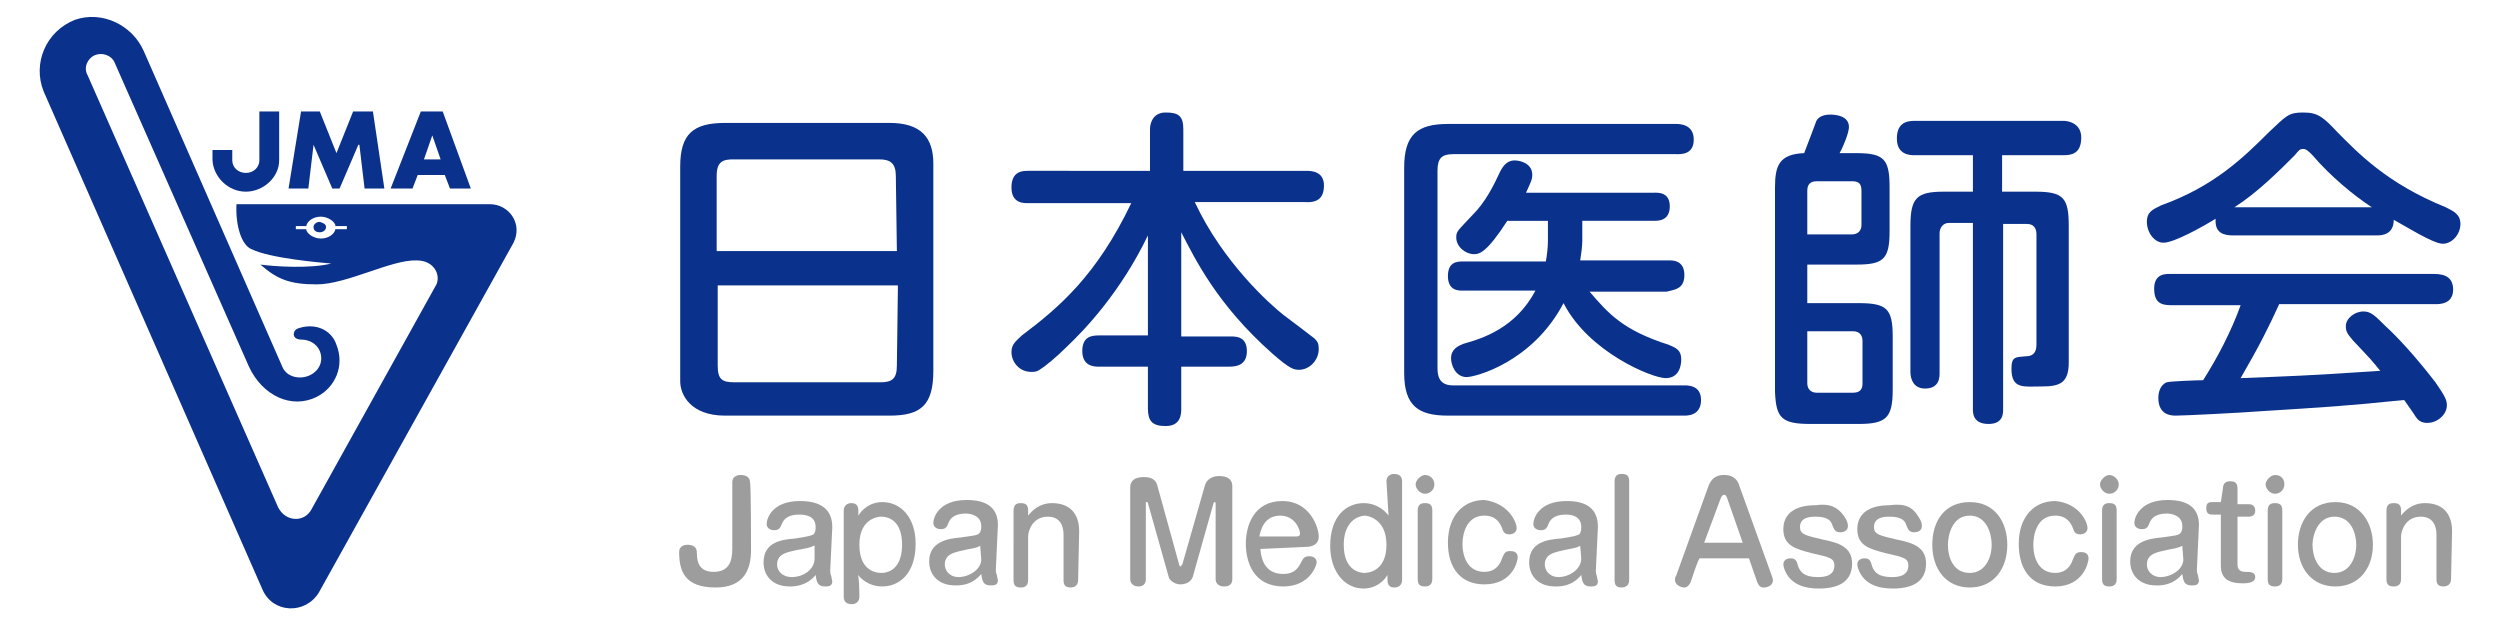 <?xml version="1.0" encoding="utf-8"?>
<!-- Generator: Adobe Illustrator 27.9.1, SVG Export Plug-In . SVG Version: 6.00 Build 0)  -->
<svg version="1.1" id="レイヤー_1" xmlns="http://www.w3.org/2000/svg" xmlns:xlink="http://www.w3.org/1999/xlink" x="0px"
	 y="0px" viewBox="0 0 240 60" style="enable-background:new 0 0 240 60;" xml:space="preserve">
<style type="text/css">
	.st0{fill:#9E9D9D;}
	.st1{fill:#0A328D;}
</style>
<g>
	<path class="st0" d="M72.1,52.8c0,1.9-0.7,3.6-3.4,3.6c-3,0-3.5-1.6-3.5-3.4c0-0.7,0.7-0.7,0.8-0.7c0.9,0,0.9,0.6,0.9,0.8
		c0,0.8,0.2,1.8,1.6,1.8c1.4,0,1.8-0.9,1.8-2.2v-6.4c0-0.7,0.7-0.7,0.8-0.7c0.5,0,0.9,0.2,0.9,0.7C72.1,46.3,72.1,52.8,72.1,52.8z"
		/>
	<path class="st0" d="M79.7,54.8c0,0.1,0,0.3,0.1,0.5c0,0.1,0.1,0.5,0.1,0.5c0,0.5-0.4,0.5-0.7,0.5c-0.7,0-0.8-0.4-0.9-1.1
		c-0.9,1.1-2.1,1.1-2.5,1.1c-1.6,0-2.5-1-2.5-2.3c0-2,1.8-2.2,3-2.3c1.4-0.2,1.6-0.3,1.8-0.4c0.2-0.2,0.2-0.5,0.2-0.7
		c0-1.1-1-1.2-1.6-1.2c-1.2,0-1.5,0.6-1.6,0.8c-0.2,0.5-0.3,0.7-0.8,0.7c-0.2,0-0.7-0.1-0.7-0.6c0-0.5,0.5-2.2,3.2-2.2
		c2,0,3.1,0.8,3.1,2.5L79.7,54.8L79.7,54.8z M78.1,52.4c-0.4,0.2-0.5,0.2-1.6,0.4c-0.8,0.2-1.9,0.3-1.9,1.4c0,0.6,0.5,1.2,1.4,1.2
		c1.1,0,2.2-0.7,2.2-1.8V52.4L78.1,52.4z"/>
	<path class="st0" d="M82.5,57.3c0,0.5-0.4,0.7-0.7,0.7c-0.5,0-0.8-0.2-0.8-0.7V49c0-0.5,0.4-0.7,0.7-0.7c0.2,0,0.7,0,0.7,0.7v0.5
		c0.7-1.1,1.7-1.3,2.3-1.3c1.8,0,3.2,1.5,3.2,4c0,2.9-1.6,4.1-3.2,4.1c-1.4,0-2.2-0.9-2.4-1.2C82.5,55.1,82.5,57.3,82.5,57.3z
		 M82.5,52.3c0,2.5,1.6,2.7,2.1,2.7c1,0,2-0.7,2-2.7c0-2.5-1.5-2.7-2-2.7C84.4,49.6,82.5,49.7,82.5,52.3"/>
	<path class="st0" d="M95.6,54.7c0,0.1,0,0.3,0.1,0.5c0,0.1,0.1,0.5,0.1,0.5c0,0.5-0.4,0.5-0.7,0.5c-0.7,0-0.8-0.4-0.9-1.1
		c-0.9,1.1-2,1.1-2.5,1.1c-1.6,0-2.5-1-2.5-2.3c0-1.9,1.8-2.2,3-2.3c1.4-0.2,1.6-0.2,1.8-0.4c0.2-0.2,0.2-0.5,0.2-0.7
		c0-1-1-1.2-1.5-1.2c-1.2,0-1.5,0.6-1.6,0.8c-0.2,0.5-0.3,0.7-0.8,0.7c-0.2,0-0.7-0.1-0.7-0.6c0-0.5,0.5-2.2,3.2-2.2
		c2,0,3,0.8,3,2.4L95.6,54.7L95.6,54.7z M94.1,52.4c-0.4,0.2-0.5,0.2-1.5,0.4c-0.8,0.2-1.9,0.3-1.9,1.4c0,0.6,0.5,1.2,1.3,1.2
		c1,0,2.2-0.7,2.2-1.7L94.1,52.4L94.1,52.4z"/>
	<path class="st0" d="M103.5,55.7c0,0.6-0.5,0.7-0.7,0.7c-0.5,0-0.7-0.2-0.7-0.7v-4.4c0-0.6-0.2-1.7-1.5-1.7c-1.5,0-1.9,1.4-1.9,1.9
		v4.2c0,0.6-0.4,0.7-0.7,0.7c-0.5,0-0.7-0.2-0.7-0.7V49c0-0.7,0.5-0.7,0.7-0.7c0.5,0,0.7,0.2,0.7,0.7v0.5c0.4-0.5,1.1-1.2,2.3-1.2
		c1.6,0,2.6,0.9,2.6,2.7L103.5,55.7L103.5,55.7z"/>
	<path class="st0" d="M113.2,54.2c0,0.1,0.1,0.2,0.1,0.2s0.1-0.1,0.2-0.2l2.2-7.7c0.2-0.5,0.7-0.8,1.3-0.8c0.7,0,1.3,0.2,1.3,1v8.9
		c0,0.7-0.6,0.7-0.8,0.7c-0.5,0-0.8-0.3-0.8-0.7v-7.3c0,0,0-0.1-0.1-0.1c0,0-0.1,0-0.1,0.1l-2,7.1c-0.2,0.5-0.7,0.7-1.2,0.7
		c-0.6,0-1.1-0.5-1.1-0.7l-2-7.1c0,0,0-0.1-0.1-0.1c-0.1,0-0.1,0-0.1,0.1v7.3c0,0.7-0.6,0.7-0.7,0.7c-0.5,0-0.8-0.3-0.8-0.7v-8.8
		c0-0.7,0.5-1,1.3-1c0.3,0,1.1,0,1.3,0.8L113.2,54.2L113.2,54.2z"/>
	<path class="st0" d="M121,52.7c0.1,1.5,0.8,2.4,2.2,2.4c1,0,1.4-0.5,1.7-1.1c0.2-0.4,0.3-0.6,0.8-0.6c0.5,0,0.7,0.3,0.7,0.6
		c0,0.2-0.6,2.3-3.2,2.3c-2.9,0-3.6-2.4-3.6-4.1c0-1.8,0.8-4.1,3.5-4.1c2.7,0,3.5,2.6,3.5,3.4c0,0.8-0.7,1-1.2,1L121,52.7L121,52.7z
		 M124.4,51.5c0.2,0,0.4,0,0.4-0.3c0-0.4-0.5-1.7-1.9-1.7c-1.6,0-1.9,1.5-2,2H124.4z"/>
	<path class="st0" d="M133.1,46.2c0-0.5,0.4-0.7,0.7-0.7c0.5,0,0.8,0.2,0.8,0.7v9.5c0,0.5-0.4,0.7-0.7,0.7c-0.2,0-0.7,0-0.7-0.7
		v-0.5c-0.7,1.1-1.7,1.3-2.3,1.3c-1.8,0-3.2-1.6-3.2-4.1c0-2.9,1.6-4.1,3.2-4.1c1.4,0,2.2,0.9,2.4,1.2L133.1,46.2L133.1,46.2z
		 M129,52.3c0,2.6,1.7,2.7,2,2.7c0.4,0,2.1-0.2,2.1-2.7s-1.8-2.8-2.1-2.8C129.9,49.6,129,50.5,129,52.3"/>
	<path class="st0" d="M137.7,46.5c0,0.5-0.4,0.9-0.9,0.9s-0.9-0.5-0.9-0.9s0.5-0.9,0.9-0.9C137.3,45.6,137.7,46,137.7,46.5
		 M137.5,55.6c0,0.6-0.4,0.7-0.7,0.7c-0.5,0-0.7-0.2-0.7-0.7V49c0-0.7,0.5-0.7,0.7-0.7c0.5,0,0.7,0.2,0.7,0.7V55.6L137.5,55.6z"/>
	<path class="st0" d="M145.6,50.7c0,0.5-0.5,0.6-0.7,0.6c-0.5,0-0.6-0.3-0.7-0.6c-0.2-0.5-0.6-1.2-1.7-1.2c-1.8,0-2.1,1.9-2.1,2.7
		c0,1.4,0.6,2.7,2.1,2.7c0.8,0,1.4-0.4,1.7-1.3c0.2-0.5,0.3-0.7,0.8-0.7c0.3,0,0.7,0.1,0.7,0.6c0,0.4-0.5,2.6-3.2,2.6
		c-2.3,0-3.5-1.6-3.5-4c0-2.5,1.4-4.1,3.5-4.1C144.8,48.3,145.6,50.1,145.6,50.7"/>
	<path class="st0" d="M153.2,54.8c0,0.1,0,0.3,0.1,0.5c0,0.1,0.1,0.5,0.1,0.5c0,0.5-0.4,0.5-0.7,0.5c-0.7,0-0.8-0.4-0.9-1.1
		c-0.9,1.1-2,1.1-2.5,1.1c-1.6,0-2.5-1-2.5-2.3c0-2,1.8-2.2,3-2.3c1.4-0.2,1.6-0.3,1.8-0.4c0.2-0.2,0.2-0.5,0.2-0.7
		c0-1.1-1-1.2-1.5-1.2c-1.2,0-1.5,0.6-1.6,0.8c-0.2,0.5-0.3,0.7-0.8,0.7c-0.2,0-0.7-0.1-0.7-0.6c0-0.5,0.5-2.2,3.2-2.2
		c2,0,3,0.8,3,2.5L153.2,54.8L153.2,54.8z M151.7,52.4c-0.4,0.2-0.5,0.2-1.5,0.4c-0.8,0.2-1.9,0.3-1.9,1.4c0,0.6,0.5,1.2,1.3,1.2
		c1,0,2.2-0.7,2.2-1.8L151.7,52.4L151.7,52.4z"/>
	<path class="st0" d="M156.4,55.7c0,0.6-0.5,0.7-0.7,0.7c-0.5,0-0.7-0.2-0.7-0.7v-9.5c0-0.7,0.5-0.7,0.7-0.7c0.5,0,0.7,0.2,0.7,0.7
		V55.7L156.4,55.7z"/>
	<path class="st0" d="M162.3,55.9c-0.1,0.2-0.3,0.5-0.6,0.5c-0.4,0-0.9-0.3-0.9-0.7c0-0.2,0-0.3,0.1-0.4l3.1-8.6
		c0.4-1.1,1.2-1.1,1.5-1.1s1.2,0,1.5,1.1l3.1,8.6c0,0.1,0.1,0.2,0.1,0.4c0,0.5-0.5,0.7-0.9,0.7c-0.4,0-0.5-0.3-0.6-0.5l-0.8-2.3
		h-4.7C163.1,53.4,162.3,55.9,162.3,55.9z M163.6,52.1h3.7l-1.5-4.3c-0.1-0.2-0.1-0.3-0.3-0.3c-0.1,0-0.2,0.1-0.3,0.3L163.6,52.1
		L163.6,52.1z"/>
	<path class="st0" d="M177,49.5c0.2,0.3,0.4,0.6,0.4,1c0,0.5-0.5,0.6-0.7,0.6c-0.5,0-0.6-0.2-0.8-0.7c-0.1-0.3-0.3-0.8-1.6-0.8
		c-0.4,0-1.5,0-1.5,1c0,0.7,0.5,0.8,2.2,1.2c1.5,0.3,2.8,0.7,2.8,2.3s-1.1,2.4-3.2,2.4c-1.4,0-2.2-0.4-2.7-0.9
		c-0.5-0.5-0.7-1.2-0.7-1.4c0-0.4,0.3-0.6,0.7-0.6c0.5,0,0.6,0.3,0.7,0.7c0.2,0.6,0.6,1.1,1.9,1.1c0.4,0,1.6,0,1.6-1.1
		c0-0.7-0.4-0.8-2.2-1.2c-1.5-0.4-2.7-0.7-2.7-2.3c0-1.4,1-2.3,3.1-2.3C175.7,48.3,176.4,48.7,177,49.5"/>
	<path class="st0" d="M184.1,49.5c0.2,0.3,0.4,0.6,0.4,1c0,0.5-0.5,0.6-0.7,0.6c-0.5,0-0.6-0.2-0.8-0.7c-0.1-0.3-0.3-0.8-1.6-0.8
		c-0.4,0-1.5,0-1.5,1c0,0.7,0.5,0.8,2.2,1.2c1.5,0.3,2.8,0.7,2.8,2.3s-1.1,2.4-3.2,2.4c-1.4,0-2.2-0.4-2.7-0.9
		c-0.5-0.5-0.7-1.2-0.7-1.4c0-0.4,0.3-0.6,0.7-0.6c0.5,0,0.6,0.3,0.7,0.7c0.2,0.6,0.6,1.1,1.9,1.1c0.4,0,1.6,0,1.6-1.1
		c0-0.7-0.4-0.8-2.2-1.2c-1.5-0.4-2.7-0.7-2.7-2.3c0-1.4,1-2.3,3.1-2.3C182.9,48.3,183.6,48.7,184.1,49.5"/>
	<path class="st0" d="M192.7,52.3c0,2.3-1.3,4.1-3.6,4.1s-3.6-1.8-3.6-4.1c0-2.3,1.2-4.1,3.6-4.1S192.7,50.1,192.7,52.3 M187,52.3
		c0,1.2,0.5,2.7,2.1,2.7c1.5,0,2.1-1.5,2.1-2.7c0-1.1-0.5-2.8-2.1-2.8C187.4,49.5,187,51.4,187,52.3"/>
	<path class="st0" d="M200.4,50.7c0,0.5-0.5,0.6-0.7,0.6c-0.5,0-0.6-0.3-0.7-0.6c-0.2-0.5-0.6-1.2-1.7-1.2c-1.8,0-2.1,1.9-2.1,2.8
		c0,1.4,0.6,2.7,2.1,2.7c0.8,0,1.4-0.4,1.7-1.3c0.2-0.5,0.3-0.7,0.8-0.7c0.3,0,0.7,0.1,0.7,0.6c0,0.4-0.5,2.7-3.2,2.7
		c-2.3,0-3.5-1.6-3.5-4.1c0-2.5,1.4-4.1,3.5-4.1C199.6,48.3,200.4,50.1,200.4,50.7"/>
	<path class="st0" d="M203.4,46.5c0,0.5-0.4,0.9-0.9,0.9c-0.5,0-0.9-0.5-0.9-0.9s0.5-0.9,0.9-0.9S203.4,46,203.4,46.5 M203.2,55.6
		c0,0.6-0.4,0.7-0.7,0.7c-0.5,0-0.7-0.2-0.7-0.7V49c0-0.7,0.5-0.7,0.7-0.7c0.5,0,0.7,0.2,0.7,0.7V55.6L203.2,55.6z"/>
	<path class="st0" d="M210.9,54.7c0,0.1,0,0.3,0.1,0.5c0,0.1,0.1,0.5,0.1,0.5c0,0.5-0.4,0.5-0.7,0.5c-0.7,0-0.8-0.4-0.9-1.1
		c-0.9,1.1-2,1.1-2.5,1.1c-1.6,0-2.5-1-2.5-2.3c0-1.9,1.8-2.2,3-2.3c1.4-0.2,1.6-0.2,1.8-0.4c0.2-0.2,0.2-0.5,0.2-0.7
		c0-1-1-1.2-1.5-1.2c-1.2,0-1.5,0.6-1.6,0.8c-0.2,0.5-0.3,0.7-0.8,0.7c-0.2,0-0.7-0.1-0.7-0.6c0-0.5,0.5-2.2,3.2-2.2
		c2,0,3,0.8,3,2.4L210.9,54.7L210.9,54.7z M209.5,52.4c-0.4,0.2-0.5,0.2-1.5,0.4c-0.8,0.2-1.9,0.3-1.9,1.4c0,0.6,0.5,1.2,1.3,1.2
		c1,0,2.2-0.7,2.2-1.7L209.5,52.4L209.5,52.4z"/>
	<path class="st0" d="M213.4,46.9c0-0.6,0.4-0.7,0.7-0.7c0.5,0,0.7,0.2,0.7,0.7v1.5h1.1c0.2,0,0.6,0.1,0.6,0.6c0,0.1,0,0.6-0.6,0.6
		h-1.1v4.6c0,0.6,0.4,0.7,0.8,0.7s0.9,0,0.9,0.5c0,0.5-0.6,0.6-1.2,0.6c-1.4,0-2.1-0.5-2.1-1.7v-4.9h-0.8c-0.2,0-0.6,0-0.6-0.6
		c0-0.5,0.2-0.6,0.6-0.6h0.8L213.4,46.9L213.4,46.9z"/>
	<path class="st0" d="M219.3,46.5c0,0.5-0.4,0.9-0.9,0.9c-0.5,0-0.9-0.5-0.9-0.9s0.5-0.9,0.9-0.9C219,45.6,219.3,46,219.3,46.5
		 M219.1,55.6c0,0.6-0.4,0.7-0.7,0.7c-0.5,0-0.7-0.2-0.7-0.7V49c0-0.7,0.5-0.7,0.7-0.7c0.5,0,0.7,0.2,0.7,0.7V55.6L219.1,55.6z"/>
	<path class="st0" d="M227.8,52.3c0,2.2-1.3,4-3.6,4s-3.6-1.8-3.6-4s1.2-4.1,3.6-4.1C226.6,48.2,227.8,50.2,227.8,52.3 M222,52.3
		c0,1.1,0.5,2.7,2.1,2.7c1.5,0,2.1-1.5,2.1-2.7c0-1.1-0.5-2.7-2.1-2.7S222,51.4,222,52.3"/>
	<path class="st0" d="M235.3,55.6c0,0.6-0.5,0.7-0.7,0.7c-0.5,0-0.7-0.2-0.7-0.7v-4.3c0-0.6-0.2-1.7-1.5-1.7c-1.5,0-1.9,1.4-1.9,1.9
		v4.1c0,0.6-0.4,0.7-0.7,0.7c-0.5,0-0.7-0.2-0.7-0.7V49c0-0.7,0.5-0.7,0.7-0.7c0.5,0,0.7,0.2,0.7,0.7v0.5c0.4-0.5,1.1-1.2,2.3-1.2
		c1.6,0,2.6,0.9,2.6,2.7L235.3,55.6L235.3,55.6z"/>
	<path class="st1" d="M89.6,32.7v-17c0-2.5-1.2-3.9-4.2-3.9H69.6c-3.1,0-4.3,1.1-4.3,4.2v20.6c0,1.3,1,3.3,4.3,3.3h15.8
		c3,0,4.2-1,4.2-4.3V32.7z M86.1,35.1c0,1.3-0.5,1.6-1.6,1.6h-14c-1.2,0-1.6-0.3-1.6-1.6v-7.7h17.3L86.1,35.1L86.1,35.1z M86.1,24.1
		H68.8v-7.2c0-1.4,0.6-1.6,1.6-1.6h14c1.1,0,1.6,0.4,1.6,1.6L86.1,24.1L86.1,24.1z"/>
	<path class="st1" d="M127.1,17.8c0-1.4-1.3-1.4-1.7-1.4h-11.8v-4c0-1.3-0.5-1.6-1.7-1.6s-1.5,1-1.5,1.6v4H98.7
		c-0.5,0-1.6,0-1.6,1.6s1.3,1.5,1.6,1.5h9.9c-3.3,6.9-6.9,10-10.5,12.7c-0.5,0.5-1,0.8-1,1.6c0,0.9,0.7,1.9,1.9,1.9
		c0.3,0,0.5,0,0.8-0.2c0.5-0.3,1.6-1.2,2.6-2.2c1.8-1.7,5.2-5.3,7.8-10.7v9.6h-4.7c-0.7,0-1.6,0.1-1.6,1.5c0,1.5,1.2,1.5,1.6,1.5
		h4.7v4c0,1.2,0.4,1.7,1.7,1.7c1.5,0,1.5-1.2,1.5-1.7v-4h4.6c0.8,0,1.7-0.2,1.7-1.5c0-1.5-1.2-1.4-1.7-1.4h-4.6v-10
		c1.3,2.5,3.4,6.9,8.7,11.6c1.7,1.5,2.1,1.6,2.6,1.6c1,0,1.9-0.9,1.9-2c0-0.5-0.1-0.7-0.4-1c-0.1-0.1-2.5-1.9-2.9-2.2
		c-1.3-1-5.9-5.1-8.6-10.9h10.5C126.5,19.5,127.1,19,127.1,17.8"/>
	<path class="st1" d="M161.7,26.4c0-1.4-1.1-1.4-1.4-1.4h-8.6c0.1-0.6,0.2-1.4,0.2-1.9v-1.9h6.9c0.4,0,1.5,0,1.5-1.4
		c0-1.4-1.2-1.3-1.5-1.3h-12.3c0.5-1.1,0.6-1.3,0.6-1.7c0-1.2-1.3-1.4-1.7-1.4c-0.7,0-1.1,0.5-1.4,1.1c-0.6,1.3-1.4,2.9-2.6,4.1
		c-1.5,1.6-1.6,1.6-1.6,2.2c0,0.9,0.9,1.6,1.7,1.6c0.5,0,1.2-0.1,3.2-3.2h3.9v2c0,0.5-0.1,1.4-0.2,1.9h-8c-0.6,0-1.4,0.1-1.4,1.4
		c0,1.4,1,1.4,1.4,1.4h7c-1.9,3.6-5.1,4.6-6.9,5.1c-0.5,0.2-1.2,0.5-1.2,1.4c0,0.6,0.4,1.8,1.5,1.8c0.8,0,6.3-1.4,9.3-7.1
		c2.4,4.7,8.5,7.2,9.8,7.2c1.3,0,1.5-1.2,1.5-1.8c0-0.9-0.5-1.1-1.2-1.4c-4.4-1.4-5.8-3-7.6-5.1h7.4
		C160.7,27.8,161.7,27.8,161.7,26.4"/>
	<path class="st1" d="M163.3,38.4c0-1.5-1.4-1.4-1.7-1.4h-22.1c-1,0-1.5-0.5-1.5-1.6V16.4c0-1.2,0.4-1.6,1.5-1.6h21.4
		c0.4,0,1.7,0.1,1.7-1.4s-1.4-1.5-1.7-1.5H139c-2.9,0-4.2,1-4.2,4.2v19.7c0,3.2,1.4,4.1,4.2,4.1h22.7
		C162,39.9,163.3,39.9,163.3,38.4"/>
	<path class="st1" d="M173.8,40.7h4.6c2.7,0,3.3-0.6,3.3-3.3v-5.1c0-2.7-0.6-3.2-3.3-3.2h-4.9v-3.7h4.7c2.6,0,3.2-0.5,3.2-3.2v-4.2
		c0-2.7-0.5-3.3-3.2-3.3h-1.6c0.4-0.7,0.9-2,0.9-2.5c0-1.1-1.3-1.2-1.8-1.2c-0.9,0-1.3,0.4-1.4,0.8c0,0-0.9,2.4-1.1,2.9
		c-2.4,0.1-2.8,1.2-2.8,3.3v19.6C170.5,40.1,171,40.7,173.8,40.7 M173.5,18.3c0-0.6,0.3-0.9,0.9-0.9h3.4c0.6,0,0.9,0.2,0.9,0.9
		c0,0.7,0,3.3,0,3.3c0,0.6-0.4,0.9-0.9,0.9h-4.3V18.3L173.5,18.3z M173.5,31.8h4.4c0.7,0,0.9,0.5,0.9,0.9v4.1c0,0.4-0.1,0.9-0.9,0.9
		h-3.5c-0.6,0-0.9-0.4-0.9-0.9V31.8L173.5,31.8z"/>
	<path class="st1" d="M196,37.1c1.7,0,2.6-0.3,2.6-2.3V21.7c0-2.7-0.5-3.3-3.2-3.3h-3.2v-3.5h5.9c0.7,0,1.7-0.1,1.7-1.7
		c0-1.4-1.3-1.6-1.7-1.6h-14.3c-0.9,0-1.7,0.3-1.7,1.7c0,1.6,1.3,1.6,1.7,1.6h5.6v3.5h-2.8c-2.6,0-3.2,0.6-3.2,3.3c0,0,0,12.3,0,14
		c0,0.7,0.3,1.6,1.4,1.6c1.4,0,1.4-1.1,1.4-1.5V22.4c0-0.5,0.3-1,0.9-1h2.3v17.8c0,0.3-0.1,1.5,1.5,1.5c1.4,0,1.4-1,1.4-1.4V21.5
		h2.3c0.7,0,0.9,0.5,0.9,1v10.6c0,0.9-0.5,1.1-1,1.1c-1,0.1-1.4,0-1.4,1.2C193.1,37.4,194.3,37.1,196,37.1"/>
	<path class="st1" d="M233.7,26.3h-25.3c-0.4,0-1.6-0.1-1.6,1.4c0,1.3,0.6,1.6,1.6,1.6h6.7c-0.9,2.5-2.2,5-3.6,7.2
		c-0.5,0-3.2,0.1-3.5,0.2c-0.7,0.3-0.8,1.1-0.8,1.5c0,1.7,1.3,1.7,1.7,1.7c0.8,0,6.7-0.3,7.8-0.4c6.3-0.4,8.3-0.5,14.1-1.1
		c0.2,0.3,1,1.4,1.1,1.6c0.2,0.3,0.5,0.6,1.1,0.6c1,0,1.9-0.8,1.9-1.7c0-0.5-0.2-0.9-1.1-2.2c-2-2.6-3.8-4.5-4.8-5.4
		c-1-1-1.4-1.4-2.1-1.4c-0.9,0-1.7,0.7-1.7,1.4c0,0.5,0.1,0.7,0.7,1.4c1.7,1.8,1.8,1.9,2.6,2.9c-7.5,0.5-8.4,0.5-13.4,0.7
		c1.8-3.1,2.7-4.9,3.7-7.1h15c0.4,0,1.7,0,1.7-1.4C235.5,26.7,234.8,26.3,233.7,26.3"/>
	<path class="st1" d="M234.8,19.9c-5.7-2.3-8.5-5.3-10.4-7.2c-1.4-1.5-1.9-1.9-3.3-1.9c-1.4,0-1.6,0.3-3.3,1.9
		c-2.5,2.5-5.3,5.2-10.3,7c-0.8,0.4-1.4,0.6-1.4,1.6s0.7,2,1.6,2c1,0,3.7-1.5,5-2.3c-0.1,1.4,0.8,1.6,1.7,1.6h13.8
		c0.5,0,1.6-0.1,1.6-1.5c1.1,0.6,3.8,2.3,4.7,2.3s1.7-0.9,1.7-1.9C236.2,20.6,235.6,20.3,234.8,19.9 M214.5,19.9
		c2.2-1.4,4.3-3.5,5.8-5c0.4-0.5,0.5-0.6,0.8-0.6c0.3,0,0.5,0.2,0.9,0.6c1.7,2,4,3.9,5.7,5H214.5z"/>
	<polygon class="st1" points="30.1,13.9 30.1,13.9 31.9,18.1 32.6,18.1 34.4,13.9 34.5,13.9 35,18.1 36.9,18.1 35.8,10.7 33.9,10.7 
		32.3,14.7 30.7,10.7 28.9,10.7 27.7,18.1 29.6,18.1 	"/>
	<path class="st1" d="M42.5,10.7h-2.1l-2.9,7.4h2.1l0.5-1.3h2.6l0.5,1.3h2L42.5,10.7L42.5,10.7z M40.7,15.3l0.8-2.3l0,0l0.8,2.3
		H40.7z"/>
	<path class="st1" d="M23.6,18.4c1.7,0,3.2-1.4,3.2-3v-4.7h-1.9v4.7c0,0.6-0.5,1.2-1.3,1.2c-0.7,0-1.3-0.5-1.3-1.2v-1h-1.9v1
		C20.5,17,21.9,18.4,23.6,18.4"/>
	<path class="st1" d="M31.3,21.8c0,0.3-0.3,0.5-0.6,0.5c-0.4,0-0.6-0.2-0.6-0.5c0-0.3,0.3-0.5,0.6-0.5C31,21.4,31.3,21.5,31.3,21.8"
		/>
	<path class="st1" d="M47,19.6H22.7c-0.1,2.1,0.5,3.9,1.4,4.3c1.8,0.9,6.6,1.3,7.7,1.4c-2,0.5-5.3,0.3-6.8,0.1
		c1.6,1.4,2.8,1.9,5.4,1.9c2.9,0,7.2-2.4,9.6-2.3c1.7,0,2.3,1.4,1.9,2.3l-12,21.6c-0.7,1.3-2.5,1.2-3.2-0.2L8.4,7.2
		C8,6.5,8.4,5.6,9.1,5.3C9.8,5,10.7,5.3,11,6l12.9,29.2c1.3,2.8,4.1,4.1,6.5,2.9c1.8-0.9,2.7-3,1.9-5c-0.5-1.5-2.1-2.1-3.6-1.6
		c-0.4,0.1-0.5,0.4-0.5,0.6c0,0.3,0.3,0.5,0.7,0.5c0.8,0,1.5,0.4,1.8,1.1c0.4,1-0.1,1.9-0.9,2.3c-1,0.5-2.3,0.2-2.7-0.8L13.8,4.9
		c-1.1-2.5-4-3.9-6.6-3C4.4,3,3.1,6.1,4.2,8.8l21,47.8c1,2.3,4.1,2.4,5.4,0.3l18.7-33.6C50.2,21.5,48.9,19.6,47,19.6 M33.3,21.7V22
		h-1.1c-0.1,0.5-0.7,0.9-1.4,0.9c-0.7,0-1.4-0.5-1.4-0.9h-1v-0.3h1c0.1-0.5,0.7-0.9,1.4-0.9c0.7,0,1.4,0.5,1.4,0.9H33.3L33.3,21.7
		L33.3,21.7z"/>
</g>
</svg>
